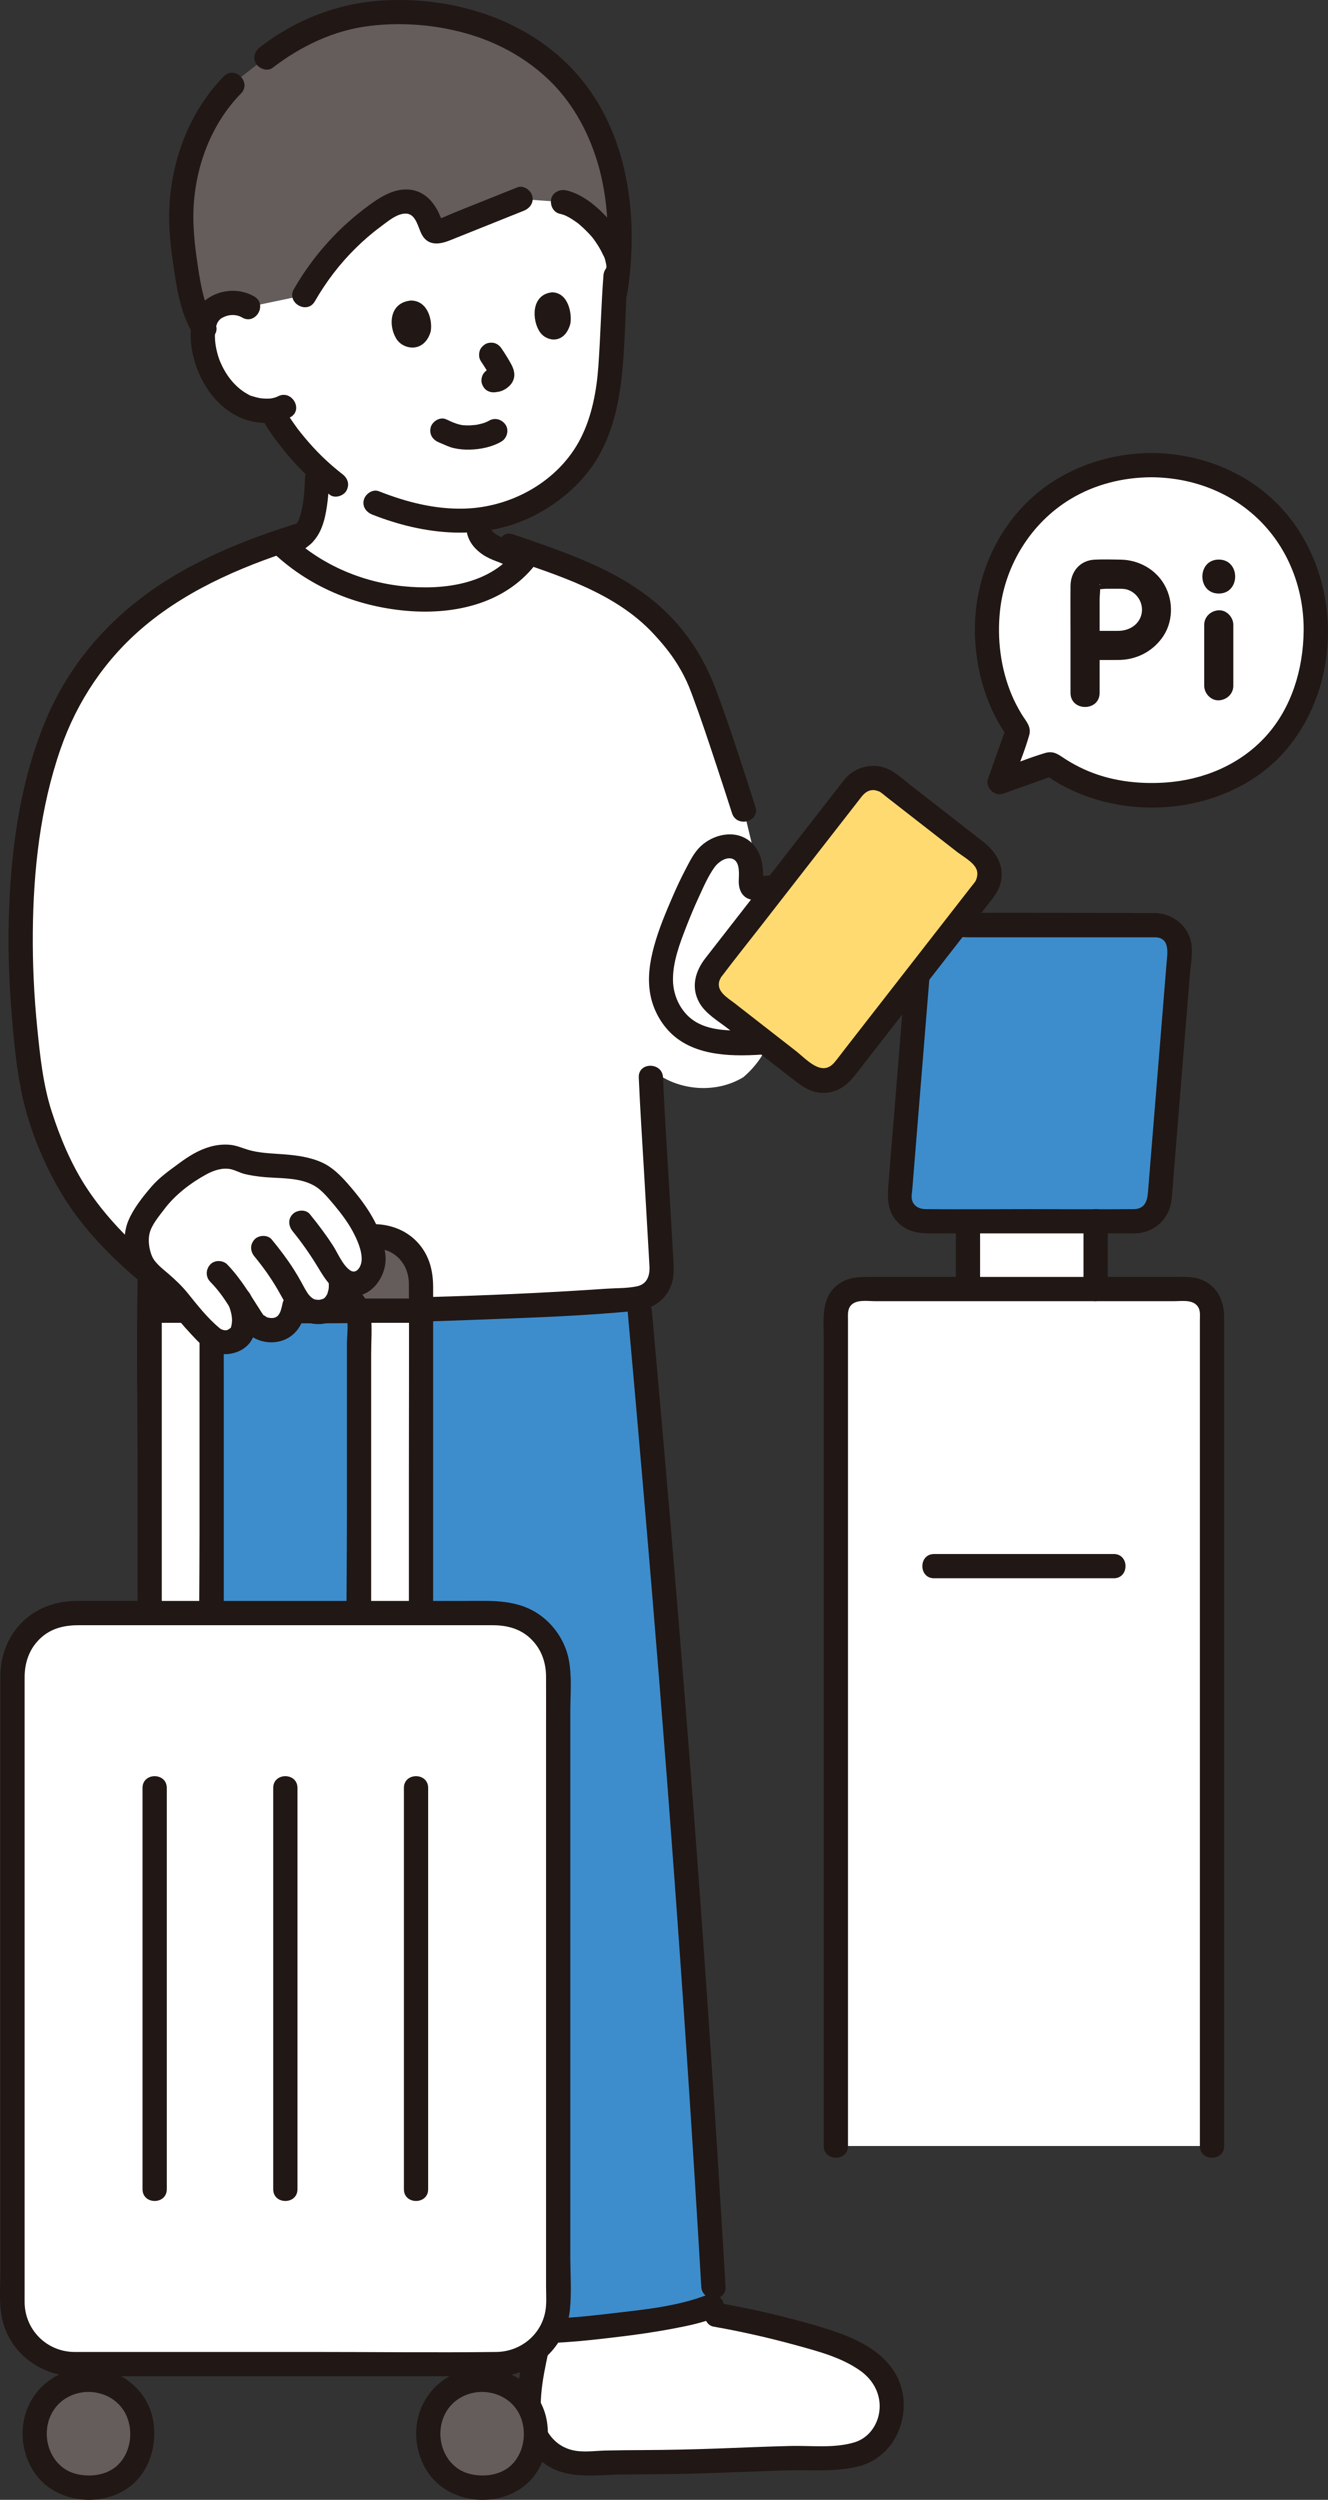 <?xml version="1.0" encoding="UTF-8"?><svg id="b" xmlns="http://www.w3.org/2000/svg" width="219.025" height="412.09" viewBox="0 0 219.025 412.09"><rect x="0" y="0" width="219.025" height="412.09" fill="#333333" stroke="none"/><defs><style>.d{fill:#3d8dcc;}.e{fill:#211715;}.f{fill:#fff;}.g{fill:none;}.h{fill:#211715;}.i{fill:#ffda71;}.j{fill:#201614;}.k{fill:#645d5c;}</style></defs><g id="c"><path class="f" d="M137.858,353.763v-137.267c0-2.209,1.791-4,4-4h54.036c2.209,0,4,1.791,4,4v137.267"/><path class="f" d="M180.698,205.43c0-1.37,0-2.741,0-4.111h-21.055c0,5.303,0,10.949,0,10.949v.228c6.348,0,15.115,0,21.055,0,0-2.356,0-4.711,0-7.067Z"/><path class="d" d="M194.907,152.512h-42.911l-3.963,48.807h42.911l3.963-48.807Z"/><path class="h" d="M190.569,150.512c-11.517,0-23.039-.107-34.556,0-3.595.033-6.03,2.488-6.342,6.006-.187,2.108-.343,4.219-.514,6.328-.62,7.633-1.24,15.266-1.859,22.9l-.731,9.006c-.205,2.526-.4,4.946,1.678,6.921,2.01,1.91,4.617,1.646,7.14,1.646h30.608c.42,0,.843.016,1.263,0,3.257-.121,5.661-2.462,5.987-5.678.147-1.453.237-2.914.355-4.37l1.819-22.404.81-9.976c.126-1.547.423-3.185.327-4.742-.2-3.216-2.853-5.503-5.984-5.637-2.574-.11-2.569,3.891,0,4,2.458.105,1.959,2.67,1.824,4.33l-.669,8.244c-.604,7.441-1.208,14.881-1.813,22.322l-.58,7.146c-.121,1.487-.55,2.747-2.352,2.766-5.72.059-11.444,0-17.165,0s-11.445.059-17.165,0c-1.051-.011-2.044-.503-2.261-1.637-.092-.478.033-1.122.072-1.608l.561-6.91c.6-7.392,1.2-14.783,1.801-22.175l.685-8.435c.118-1.457-.094-3.68,1.835-4.028,1.457-.263,3.163-.015,4.632-.015h30.596c2.574,0,2.578-4,0-4Z"/><path class="h" d="M139.858,353.763v-136.185c0-.822-.106-1.707.474-2.38.885-1.028,2.785-.702,4-.702h49.308c1.35,0,3.281-.344,4.035,1.085.317.602.219,1.43.219,2.099v136.084c0,2.574,4,2.578,4,0v-136.585c0-2.283-.753-4.456-2.788-5.748-1.694-1.076-3.572-.934-5.466-.934h-18.944c-7.765,0-15.53,0-23.294,0h-7.5c-2.137,0-4.134-.057-5.923,1.436-2.598,2.168-2.12,5.639-2.12,8.645v133.187c0,2.574,4,2.578,4,0h0Z"/><path class="h" d="M157.644,202.231v10.037c0,1.046.92,2.048,2,2s2-.879,2-2v-10.037c0-1.046-.92-2.048-2-2s-2,.879-2,2h0Z"/><path class="h" d="M178.698,201.319c0,3.726,0,7.452,0,11.177,0,1.046.92,2.048,2,2s2-.879,2-2c0-3.726,0-7.452,0-11.177,0-1.046-.92-2.048-2-2s-2,.879-2,2h0Z"/><path class="h" d="M154.054,260.175c9.881,0,19.763,0,29.644,0,2.574,0,2.578-4,0-4-9.881,0-19.763,0-29.644,0-2.574,0-2.578,4,0,4h0Z"/><path class="f" d="M198.701,78.025c-2.717-.875-5.669-1.35-8.807-1.35-16.033,0-27.116,12.418-27.116,26.949,0,6.58,1.855,12.331,5.115,16.842-.974,2.711-1.994,5.564-3.012,8.451,2.874-1.013,5.712-2.029,8.409-2.994,4.485,3.298,10.174,5.154,16.606,5.154,16.405,0,27.117-11.301,27.117-27.455,0-11.756-7.194-22.02-18.31-25.599Z"/><path class="e" d="M189.893,74.675c-8.199.049-16.234,3.242-21.738,9.422-5.428,6.096-7.94,14.22-7.262,22.323.451,5.382,2.139,10.615,5.277,15.04l-.202-1.541c-1.012,2.82-2.021,5.642-3.018,8.467-.492,1.395,1.065,2.952,2.46,2.46,2.813-.992,5.621-1.996,8.428-3.004l-1.541-.202c11.988,8.669,31.098,7.054,40.452-4.8,8.731-11.064,8.293-28.115-1.033-38.665-5.509-6.232-13.586-9.452-21.824-9.501-2.574-.015-2.577,3.985,0,4,6.908.041,13.558,2.585,18.355,7.63,4.506,4.738,6.822,11.164,6.761,17.667-.06,6.328-1.975,12.763-6.317,17.492-4.266,4.646-10.295,7.13-16.535,7.541-4.539.299-9.227-.287-13.388-2.201-.99-.455-1.952-.972-2.877-1.55-1.236-.771-2.001-1.576-3.544-1.115-2.699.807-5.343,1.913-8,2.85l2.46,2.46c.964-2.733,2.154-5.465,2.941-8.252.404-1.431-.563-2.323-1.253-3.466-.619-1.024-1.181-2.093-1.644-3.197-1.817-4.334-2.425-9.233-1.917-13.894.818-7.508,5.151-14.464,11.627-18.37,4.035-2.434,8.638-3.567,13.331-3.595,2.573-.015,2.579-4.015,0-4Z"/><path class="j" d="M198.61,103.003c0,3.349,0,6.698,0,10.047,0,1.255,1.104,2.458,2.4,2.4s2.4-1.055,2.4-2.4c0-3.349,0-6.698,0-10.047,0-1.255-1.104-2.458-2.4-2.4s-2.4,1.055-2.4,2.4h0Z"/><path class="j" d="M201.01,97.844c3.603,0,3.609-5.6,0-5.6s-3.609,5.6,0,5.6h0Z"/><path class="j" d="M180.307,108.796c1.385,0,2.77.009,4.155,0,2.865-.02,5.453-1.284,7.163-3.59,1.87-2.522,1.966-6.045.446-8.759-1.466-2.617-4.28-4.144-7.241-4.194-1.406-.024-2.836-.06-4.241,0-2.458.105-4.01,1.955-4.031,4.342-.025,3.009,0,6.019,0,9.028,0,2.867,0,5.734,0,8.601,0,3.089,4.8,3.094,4.8,0,0-5.13,0-10.26,0-15.39,0-.731.186-1.746,0-2.459-.005-.021.016-.121,0-.133.301.213-.635.898-.769.811.313.202,1.481,0,1.835,0,.715,0,1.429-.003,2.144,0,.7.002,1.137.028,1.702.276,1.555.685,2.407,2.44,1.957,4.065-.453,1.633-2.026,2.59-3.766,2.602-1.385.009-2.77,0-4.155,0-3.089,0-3.094,4.8,0,4.8h0Z"/><path class="f" d="M101.526,45.386c-.375,4.836-.538,9.664-.785,14.111-.429,7.712-2.393,14.772-7.529,19.459-4.363,3.982-9.048,6.191-14.522,6.752l.218,1.185c-.035,2.102,2.216,3.282,3.993,3.892.936.413,2.223.878,3.612,1.355-2.59,3.295-6.492,5.371-10.437,6.111-5.08.95-9.86.67-14.89-.53-5.048-1.225-10.21-3.883-14.276-7.598,1.925-.927,3.559-2.08,4.155-3.517.445-1.072.698-2.218.867-3.367.281-1.907.335-3.05.417-5.967-1.947-1.814-3.559-3.698-5.074-5.699,0,0-3.564-4.9-2.089-3.95-1.981.32-4.188-.294-5.069-.762-2.798-1.495-4.196-3.766-5.122-5.409-1.314-2.324-2.061-6.31-1.125-8.709.314-.802,1.124-2.218,3.514-2.714,1.098-.228,2.448-.122,3.557.584,0,0-11.122-24.828,36.378-24.828,26.5,0,24.207,19.6,24.207,19.6Z"/><path class="e" d="M50.301,78.796c-.033.913-.072,1.826-.159,2.735-.018.194-.039.387-.061.581-.009.079-.073.574-.054.438-.026.186-.142.895-.217,1.262-.109.528-.242,1.052-.413,1.564-.025.073-.281.701-.115.348-.06.127-.126.251-.198.371-.061.101-.33.452-.021.07-.095.118-.194.231-.298.341-.22.232-.459.443-.705.645.35-.287-.091.059-.137.09-.144.1-.29.196-.438.289-.308.193-.624.373-.945.543-.333.177-.673.342-1.016.499-.175.08-.35.158-.527.234.339-.146-.169.067-.237.094-1.421.567-2.88,1.03-4.343,1.475-1.033.314-1.688,1.399-1.397,2.46.281,1.023,1.423,1.712,2.46,1.397,3.316-1.007,6.836-2.095,9.534-4.358,1.499-1.257,2.225-2.999,2.628-4.878.435-2.035.585-4.128.659-6.202.039-1.08-.947-2-2-2-1.116,0-1.961.916-2,2h0Z"/><path class="e" d="M76.909,86.893c.032,1.976,1.161,3.492,2.754,4.56.683.457,1.45.783,2.212,1.08.155.06.503.166.155.04.26.095.512.219.769.324.322.133.647.26.973.383,2.96,1.118,6.015,1.973,8.96,3.131,1.006.395,2.196-.434,2.46-1.397.312-1.135-.388-2.063-1.397-2.46-2.645-1.04-5.379-1.839-8.053-2.798-.58-.208-1.154-.429-1.728-.653-.513-.201.369.16-.104-.044-.239-.103-.48-.196-.723-.289-.139-.053-.279-.103-.417-.16.342.142-.048-.027-.112-.06-.307-.156-.61-.312-.899-.499-.039-.025-.427-.313-.248-.167s-.178-.168-.21-.2c-.047-.046-.371-.465-.145-.133-.065-.096-.121-.198-.183-.296-.09-.181-.104-.207-.042-.077.058.132.054.101-.012-.092l-.038-.174c.031.232.04.226.026-.019-.018-1.081-.907-2-2-2-1.071,0-2.018.915-2,2h0Z"/><path class="k" d="M31.109,27.05c-.218.832-.415,1.683-.594,2.557-.625,3.06-.791,6.2-.455,9.297.353,3.237.916,10.738,3.384,14.923.251-.638.425-1.085.425-1.085.314-.802,1.124-2.218,3.514-2.714,1.098-.228,2.448-.122,3.557.584l9.256-1.946c3.181-5.587,7.595-10.376,12.787-13.874,1.654-1.114,3.725-2.12,5.499-1.24,1.362.676,2.08,2.254,2.648,3.733.137.358.305.754.643.897.308.13.655.006.965-.119,4.371-1.75,8.741-3.5,13.112-5.25l6.992.494c4.154.888,11.442,8.382,8.678,14.592,1.049-6.467.722-14.192-.412-19.265-1.208-5.402-4.028-11.404-7.771-15.458-6.484-7.022-15.89-11.069-27.38-11.165-7.252-.06-14.436,1.582-22.018,7.446,0,0-2.357,1.823-4.714,3.646l-.89.893c-3.846,3.859-5.923,8.097-7.224,13.052Z"/><path class="e" d="M36.919,12.584c-5.781,5.885-8.801,14.161-9.018,22.357-.091,3.414.406,6.934.918,10.306.517,3.406,1.269,7,3.126,9.957,1.366,2.175,4.828.17,3.454-2.019-1.643-2.616-2.231-5.822-2.697-8.832-.454-2.929-.842-5.982-.81-8.945.08-7.29,2.713-14.761,7.855-19.996,1.806-1.838-1.021-4.669-2.828-2.828h0Z"/><path class="e" d="M80.671,69.342c-.126.074-.254.144-.386.208-.064.031-.151.054-.207.096.329-.245.286-.118.095-.046-.311.116-.63.212-.953.291-.189.047-.38.088-.571.123-.086.016-.173.03-.259.045-.271.048.038-.013.138-.015-.374.009-.748.074-1.125.081-.345.007-.691-.003-1.035-.032-.083-.007-.167-.018-.25-.025-.265-.023.421.075.166.02-.174-.038-.35-.064-.523-.107-.155-.038-.307-.083-.458-.135-.089-.031-.177-.066-.266-.099-.227-.085-.063-.012.067.03-.549-.18-1.08-.477-1.617-.692-.974-.389-2.239.424-2.46,1.397-.263,1.155.354,2.043,1.397,2.46.356.142-.201-.094.025.008.094.043.19.084.285.125.321.142.643.281.967.416.362.151.727.285,1.11.373.885.202,1.816.286,2.723.257,1.765-.058,3.614-.429,5.154-1.326.904-.526,1.302-1.83.718-2.736-.588-.912-1.769-1.281-2.736-.718h0Z"/><path class="e" d="M71.022,54.698c.338-1.588-.287-5.116-3.242-5.158-3.868.367-3.692,4.684-2.21,6.59,1.214,1.56,4.411,1.97,5.452-1.431Z"/><path class="e" d="M94.064,53.378c.302-1.591-.289-5.132-2.996-5.19-3.541.349-3.359,4.679-1.991,6.598,1.12,1.571,4.051,1.997,4.987-1.408Z"/><path class="e" d="M79.282,59.497c.298.444.586.896.868,1.35.301.486.631.983.859,1.509l-.202-.478c.039.1.07.199.088.304l-.071-.532c.006.061.008.115.003.176l.071-.532c-.004.038-.013.074-.025.11l.202-.478c-.025.058-.05.1-.088.15l.313-.405c-.084.093-.172.18-.27.259l.405-.313c-.096.073-.196.134-.305.185l.478-.202c-.238.1-.486.116-.736.166-.472.096-.958.515-1.195.919-.251.429-.357,1.061-.202,1.541.157.484.457.951.919,1.195.494.261.991.313,1.541.202.197-.04.399-.051.592-.112.562-.178,1.005-.447,1.438-.844.556-.51.913-1.255.859-2.019-.043-.616-.252-1.141-.547-1.678-.47-.856-.996-1.684-1.54-2.495-.291-.435-.68-.777-1.195-.919-.479-.132-1.116-.072-1.541.202-.427.275-.803.685-.919,1.195-.115.506-.097,1.095.202,1.541h0Z"/><path class="e" d="M56.437,78.127c-.559-.425.271.221-.272-.21-.165-.13-.328-.261-.491-.394-.292-.238-.581-.48-.866-.727-.575-.497-1.135-1.012-1.68-1.543-1.038-1.013-2.016-2.085-2.943-3.201-.217-.262-.432-.526-.644-.793-.116-.145-.23-.292-.344-.437-.134-.17.131.177-.084-.11-.172-.229-.339-.462-.504-.696-.619-.877-1.238-1.765-1.76-2.704-.509-.915-1.842-1.294-2.736-.718-.926.597-1.262,1.757-.718,2.736,1.099,1.976,2.523,3.816,3.962,5.551,2.088,2.518,4.457,4.723,7.061,6.699.837.635,2.273.159,2.736-.718.557-1.055.176-2.058-.718-2.736h0Z"/><path class="e" d="M44.947,11.186c4.748-3.63,10.156-6.227,16.138-6.929,5.515-.647,11.259-.142,16.569,1.476,4.864,1.482,9.383,4.04,13.034,7.593,4.033,3.925,6.718,9.103,8.163,14.512,1.665,6.228,1.736,13.201.737,19.543-.168,1.066.273,2.151,1.397,2.46.95.261,2.291-.324,2.46-1.397,1.968-12.495.282-26.627-8.435-36.394C87.054,3.135,74.659-.654,62.958.092c-7.382.47-14.164,3.156-20.03,7.641-.857.655-1.311,1.722-.718,2.736.493.843,1.873,1.378,2.736.718h0Z"/><path class="e" d="M61.409,84.833c8.604,3.389,18.314,4.458,26.793.104,3.973-2.04,7.621-5.119,10.021-8.905,2.413-3.808,3.581-8.246,4.16-12.675.776-5.941.69-11.999,1.144-17.971.195-2.567-3.806-2.555-4,0-.378,4.973-.484,9.961-.837,14.935-.289,4.074-1.054,8.271-2.924,11.939-3.61,7.079-11.416,11.393-19.239,11.585-4.877.119-9.542-1.091-14.054-2.868-1.005-.396-2.196.434-2.46,1.397-.312,1.135.388,2.063,1.397,2.46h0Z"/><path class="e" d="M41.95,48.886c-2.612-1.541-6.116-1.164-8.381.848-1.74,1.546-2.226,4.007-2.1,6.238.281,4.982,3.168,10.475,7.814,12.704,2.608,1.251,5.975,1.489,8.571.118,2.277-1.203.258-4.656-2.019-3.454-.358.189-.921.328-1.303.357-.561.043-1.25,0-1.616-.06-.543-.091-1.056-.256-1.582-.41-.4-.117.237.164-.094-.034-.285-.171-.583-.317-.864-.497-1.865-1.194-3.19-3.023-4.059-5.06-.357-.837-.701-2.162-.807-3.152-.071-.657-.09-1.336-.022-1.994.027-.257.025-.249.116-.601.043-.169.403-.976.079-.339.079-.155.158-.306.241-.459.05-.092.336-.416.045-.092.432-.481.4-.479.962-.747.838-.401,2.009-.496,3.001.089,2.222,1.311,4.237-2.145,2.019-3.454h0Z"/><path class="e" d="M103.887,42.8c-.595-2.827-2.265-5.408-4.255-7.459-1.674-1.726-3.861-3.424-6.258-3.961-1.019-.228-2.212.309-2.46,1.397-.231,1.014.305,2.216,1.397,2.46.207.046.411.103.612.171.099.033.195.077.295.108.143.056.067.023-.227-.099.068.029.136.06.203.091.436.202.855.439,1.259.697.219.14.433.287.644.439.213.154.274.162.025.011.133.081.255.203.375.302.457.38.893.786,1.307,1.213.403.416.843.853,1.167,1.335-.286-.425.028.045.091.132.087.121.173.244.257.368.182.268.355.541.519.82.15.256.293.517.426.783.066.132.13.265.192.399.058.127.289.446.031.062.316.47.429,1.25.544,1.795.216,1.025,1.476,1.715,2.46,1.397,1.083-.35,1.628-1.362,1.397-2.46h0Z"/><path class="e" d="M85.319,30.886c-2.336.935-4.672,1.871-7.008,2.806l-3.391,1.358c-1.079.432-2.213,1.055-3.36,1.26h1.063c.409.534.531.625.368.274-.066-.173-.136-.344-.207-.515-.137-.332-.276-.663-.429-.987-.273-.579-.597-1.11-.988-1.616-.868-1.124-2.034-1.917-3.447-2.156-2.984-.505-5.7,1.482-7.936,3.191-4.681,3.578-8.573,8.052-11.513,13.158-1.287,2.235,2.168,4.251,3.454,2.019,1.86-3.23,4.102-6.187,6.764-8.799,1.245-1.222,2.564-2.38,3.969-3.416,1.151-.848,2.917-2.417,4.463-2.24,1.487.171,1.836,2.254,2.394,3.345,1.017,1.987,2.889,1.773,4.661,1.064,4.069-1.629,8.139-3.258,12.208-4.888,1.002-.401,1.706-1.335,1.397-2.46-.262-.952-1.452-1.801-2.46-1.397h0Z"/><path class="f" d="M127.011,170.035c-.215,4.208-4.436,7.551-4.436,7.551-4.547,2.745-10.465,2.138-14.303-.663,0,0-.49-.358-.981-.716l.058,1.406c.117,2.835,1.277,22.429,1.792,31.647.139,2.482-1.723,4.612-4.201,4.811-21.981,1.759-56.268,2.74-77.515,1.355l-3.343-5.945c-5.192-4.378-10.216-10.015-12.9-14.937-2.061-3.778-4.902-10.601-5.642-14.841-3.179-18.231-3.393-42.078,3.447-59.273,6.376-16.028,19.208-25.029,37.087-31.104,4.179,4.133,9.71,7.084,15.111,8.394,5.03,1.2,9.81,1.48,14.89.53,4.208-.79,8.365-3.097,10.923-6.792,3.686,1.258,7.625,2.624,11.687,4.208,3.918,1.922,7.608,4.231,10,6.851,1.205,1.32,4.462,4.488,6.641,9.588,1.921,4.494,7.332,21.418,7.332,21.418l4.593,18.987s-.227,17.245-.241,17.523Z"/><path class="f" d="M113.609,405.797c-6.076.159-10.577.008-17.2.274-5.411.217-9.27-4.079-9.227-9.428.035-4.475,1.254-8.194,1.979-12.454,7.508-.117,19.093-1.501,25.432-3.157,6.896.994,13.838,2.607,20.237,4.501,3.534,1.046,7.953,2.724,10.284,5.539,3.786,4.573,1.969,12.419-4.509,13.677-3.12.606-7.747.355-10.917.481-3.91.156-9.357.317-13.267.474-.98.039-1.913.07-2.812.093Z"/><path class="d" d="M105.746,218.701c-.076-.848-.152-1.697-.229-2.548,0,0-.071-.794-.188-2.129-.128.021-.257.037-.389.048-20.53,1.643-51.795,2.607-73.144,1.599.003,56.128.004,112.256.004,168.384,19.347,0,52.919,0,52.919,0,7.397.754,27.803-1.613,33.114-4.108-3.455-59.414-7.254-107.268-12.088-161.246Z"/><path class="h" d="M87.438,382.375c-1.032,7.783-5.516,18.131,2.465,23.813,3.651,2.599,8.208,1.786,12.409,1.732,4.622-.06,9.244-.028,13.864-.206,4.384-.169,8.769-.302,13.153-.469,4.036-.154,8.315.328,12.269-.671,6.812-1.722,9.569-10.271,5.673-15.942-2.614-3.805-7.323-5.638-11.575-6.927-5.566-1.688-11.249-3.022-16.977-4.029-1.063-.187-2.155.286-2.46,1.397-.265.965.327,2.272,1.397,2.46,4.628.814,9.214,1.854,13.744,3.102,3.593.989,7.372,1.976,10.46,4.154,2.218,1.564,3.528,4.02,3.162,6.766-.304,2.287-1.802,4.341-4.042,5.039-3.329,1.036-7.179.532-10.617.616-3.958.097-7.916.272-11.873.416-4.161.152-8.316.243-12.48.264-2.027.01-4.055.025-6.082.071-1.844.042-3.85.374-5.657-.096-3.274-.852-5.088-3.972-5.089-7.222-.001-4.825,1.625-9.512,2.255-14.268.142-1.073-1.021-2-2-2-1.199,0-1.857.924-2,2h0Z"/><path class="h" d="M103.518,216.153c1.839,20.482,3.611,40.97,5.254,61.468,1.653,20.628,3.173,41.267,4.547,61.915.83,12.473,1.608,24.949,2.341,37.427.15,2.558,4.151,2.576,4,0-1.273-21.653-2.683-43.298-4.256-64.931-1.478-20.326-3.099-40.641-4.826-60.948-.99-11.647-2.015-23.291-3.06-34.933-.097-1.076-.85-2-2-2-1.007,0-2.097.918-2,2h0Z"/><path class="h" d="M84.72,386.055c5.596.543,11.413-.133,16.969-.792,3.199-.379,6.395-.831,9.559-1.441,2.244-.432,4.537-.898,6.666-1.749,1.002-.401,1.706-1.336,1.397-2.46-.262-.953-1.451-1.8-2.46-1.397-4.824,1.928-10.374,2.49-15.491,3.085-5.452.635-11.152,1.286-16.64.753-1.077-.104-2,.994-2,2,0,1.169.92,1.895,2,2h0Z"/><path class="e" d="M49.529,86.117c-9.083,2.782-18.137,6.418-25.804,12.13-7.055,5.257-12.619,12.096-16.069,20.211-4.144,9.748-5.714,20.489-6.141,31.013-.224,5.538-.099,11.091.329,16.616.394,5.091.85,10.355,2.013,15.337,1.187,5.085,3.351,10.259,5.962,14.777,3.248,5.62,7.928,10.516,12.85,14.695,1.951,1.657,4.794-1.159,2.828-2.828-4.205-3.571-8.17-7.616-11.207-12.242-2.531-3.855-4.372-8.264-5.779-12.642s-1.901-9.091-2.362-13.67c-.53-5.266-.784-10.563-.737-15.856.091-10.195,1.223-20.555,4.586-30.228,2.751-7.912,7.424-14.851,13.857-20.232,7.693-6.435,17.242-10.316,26.737-13.224,2.454-.752,1.408-4.614-1.063-3.857h0Z"/><path class="e" d="M85.288,90.452c-4.212,5.875-12.065,6.869-18.751,6.192-7.12-.721-13.908-3.721-19.047-8.726-1.845-1.797-4.677,1.029-2.828,2.828,6.05,5.892,13.971,9.204,22.337,9.942,8.16.719,16.758-1.262,21.744-8.216.63-.878.153-2.227-.718-2.736-1.006-.589-2.105-.163-2.736.718h0Z"/><path class="h" d="M105.35,177.614c.225,5.304.584,10.605.89,15.904.207,3.582.414,7.164.619,10.746.086,1.506.181,3.012.256,4.519s-.393,2.904-2.046,3.259c-1.625.349-3.457.286-5.115.401-2.017.14-4.034.268-6.052.386-4.214.247-8.43.453-12.647.625-8.882.362-17.77.58-26.659.621-9.057.042-18.128-.066-27.169-.649-2.57-.166-2.56,3.835,0,4,17.432,1.124,34.995.763,52.437.083,8.346-.325,16.765-.588,25.078-1.438,2.125-.217,4.016-1.206,5.188-3.04,1.045-1.635,1.034-3.399.929-5.254-.199-3.526-.403-7.052-.606-10.578-.377-6.526-.825-13.054-1.102-19.586-.109-2.564-4.109-2.578-4,0h0Z"/><path class="e" d="M83.572,91.943c8.495,2.911,17.861,5.733,24.159,12.483,1.452,1.556,2.798,3.168,3.928,4.977.431.691.832,1.401,1.201,2.127.13.257.256.516.378.776-.004-.009.571,1.318.272.597.256.618.494,1.244.727,1.871,1.378,3.696,2.617,7.446,3.857,11.191.891,2.693,1.772,5.389,2.637,8.091.781,2.442,4.644,1.398,3.857-1.063-2.01-6.284-4.03-12.577-6.305-18.771-1.616-4.401-3.821-8.335-6.984-11.825-3.525-3.889-7.773-6.657-12.506-8.893-4.583-2.165-9.371-3.778-14.158-5.418-2.44-.836-3.488,3.026-1.063,3.857h0Z"/><path class="g" d="M55.018,213.174c-3.801-.001-9.734-.004-15.883-.011-1.868-.002-3.436,1.217-3.995,2.898h23.843c-.554-1.672-2.106-2.886-3.965-2.886Z"/><path class="f" d="M24.684,278.248h10.223v-60.863c0-.466.094-.906.233-1.324h-10.456v62.187Z"/><path class="k" d="M69.437,211.291c0-4.136-3.353-7.49-7.49-7.49h-29.774c-4.136,0-7.489,3.353-7.489,7.489v4.769h10.456c.559-1.68,2.127-2.9,3.995-2.898,6.149.007,12.081.01,15.883.011,1.859,0,3.412,1.214,3.965,2.886h10.454v-4.769Z"/><path class="f" d="M58.983,216.061c.138.418.231.857.231,1.321,0,12.88,0,60.866,0,60.866h10.223v-62.187h-10.454Z"/><path class="e" d="M71.437,278.248c0-9.995,0-19.991,0-29.986v-36.041c0-2.641-.571-5.099-2.347-7.169-1.797-2.094-4.418-3.179-7.142-3.25-3.413-.089-6.84,0-10.254,0-3.226,0-6.452,0-9.678,0-3.38,0-6.811-.173-10.186.008-5.127.274-9.056,4.409-9.147,9.526-.183,10.389,0,20.797,0,31.187,0,11.698,0,23.395,0,35.093v.632c0,2.574,4,2.578,4,0,0-9.623,0-19.246,0-28.869,0-12.149,0-24.299,0-36.448,0-1.301-.091-2.615.448-3.841,1-2.275,3.163-3.276,5.534-3.288,3.322-.017,6.644,0,9.965,0,6.431,0,12.887-.167,19.316,0,3.248.084,5.474,2.632,5.49,5.799.053,10.806,0,21.613,0,32.419,0,11.216,0,22.432,0,33.648v.58c0,2.574,4,2.578,4,0h0Z"/><path class="e" d="M36.907,278.248c0-6.674,0-13.347,0-20.021v-32.519c0-2.675-.024-5.35,0-8.025.027-2.965,3.01-2.519,5.194-2.517,2.666.003,5.331.005,7.997.006,1.089,0,2.178.001,3.267.002.817,0,1.815-.162,2.575.198,1.945.92,1.275,4.329,1.275,6.104,0,2.592,0,5.184,0,7.776,0,6.511,0,13.022,0,19.533,0,9.655-.154,19.325,0,28.979.003.161,0,.323,0,.485,0,2.574,4,2.578,4,0,0-8.629,0-17.258,0-25.887,0-6.853,0-13.706,0-20.559,0-2.843,0-5.685,0-8.528,0-2.162.186-4.426-.055-6.575-.26-2.321-1.794-4.288-3.974-5.123-2.012-.77-4.56-.403-6.677-.404-2.721-.001-5.442-.003-8.163-.006-2.617-.003-5.28-.279-7.375,1.597-2.527,2.264-2.063,5.684-2.063,8.723v31.3c0,8.34-.15,16.696,0,25.035.003.142,0,.285,0,.427,0,2.574,4,2.578,4,0h0Z"/><path class="e" d="M24.684,218.061c3.301,0,6.602,0,9.903,0,1.046,0,2.048-.92,2-2s-.879-2-2-2c-3.301,0-6.602,0-9.903,0-1.046,0-2.048.92-2,2s.879,2,2,2h0Z"/><path class="e" d="M69.437,214.063h-10.223c-1.046,0-2.048.92-2,2s.879,2,2,2h10.223c1.046,0,2.048-.92,2-2s-.879-2-2-2h0Z"/><path class="f" d="M12.182,389.714h69.758c5.59,0,10.121-4.531,10.121-10.121,0-31.186,0-72.378,0-103.563,0-5.59-4.531-10.121-10.121-10.121H12.182c-5.59,0-10.121,4.531-10.121,10.121v103.563c0,5.59,4.531,10.121,10.121,10.121Z"/><path class="e" d="M12.182,391.714c9.843,0,19.686,0,29.529,0h38.176c1.14,0,2.293.044,3.427-.092,5.702-.687,10.156-5.279,10.695-10.994.272-2.881.052-5.873.052-8.764,0-3.234,0-6.468,0-9.702,0-6.65,0-13.3,0-19.95,0-13.602,0-27.203,0-40.805,0-6.407,0-12.813,0-19.22,0-2.866.301-5.904-.277-8.727-.547-2.675-2.114-5.162-4.245-6.855-3.87-3.076-8.348-2.695-12.929-2.695-6.122,0-12.243,0-18.365,0-13.761,0-27.521,0-41.282,0-1.44,0-2.879-.003-4.319,0-3.382.008-6.608,1.126-9.033,3.55-2.374,2.374-3.538,5.56-3.55,8.885-.004,1.011,0,2.021,0,3.032,0,11.534,0,23.067,0,34.601,0,14.941,0,29.882,0,44.822v15.461c0,2.664-.276,5.619.35,8.232,1.298,5.415,6.283,9.13,11.771,9.222,2.575.043,2.575-3.957,0-4-4.492-.076-8.057-3.639-8.121-8.134-.009-.629,0-1.258,0-1.887v-11.74c0-13.878,0-27.757,0-41.635,0-13.042,0-26.084,0-39.126,0-2.916-.007-5.831,0-8.747.007-2.549.881-4.902,2.851-6.6,1.749-1.507,3.875-1.936,6.102-1.936,11.391,0,22.781,0,34.172,0,11.327,0,22.654,0,33.981,0,2.32,0,4.53.509,6.282,2.153,1.806,1.695,2.601,3.904,2.611,6.345.012,2.98,0,5.96,0,8.939,0,12.842,0,25.684,0,38.526,0,13.174,0,26.349,0,39.523,0,3.085,0,6.171,0,9.256,0,1.426,0,2.851,0,4.277,0,1.377.128,2.815-.134,4.172-.75,3.886-4.156,6.564-8.062,6.613-10.062.126-20.133,0-30.196,0-12.447,0-24.894,0-37.341,0h-2.146c-2.574,0-2.578,4,0,4Z"/><path class="e" d="M23.507,294.73c0,17.163,0,34.325,0,51.488,0,4.892,0,9.784,0,14.675h4c0-.674,0-1.348,0-2.022,0-2.574-4-2.578-4,0,0,.674,0,1.348,0,2.022,0,2.574,4,2.578,4,0,0-17.163,0-34.325,0-51.488v-14.675c0-2.574-4-2.578-4,0h0Z"/><path class="e" d="M45.061,294.73c0,17.163,0,34.325,0,51.488v14.675h4c0-.674,0-1.348,0-2.022,0-2.574-4-2.578-4,0,0,.674,0,1.348,0,2.022,0,2.574,4,2.578,4,0,0-17.163,0-34.325,0-51.488v-14.675c0-2.574-4-2.578-4,0h0Z"/><path class="e" d="M66.615,294.73c0,17.163,0,34.325,0,51.488,0,4.892,0,9.784,0,14.675h4c0-.674,0-1.348,0-2.022,0-2.574-4-2.578-4,0,0,.674,0,1.348,0,2.022,0,2.574,4,2.578,4,0,0-17.163,0-34.325,0-51.488v-14.675c0-2.574-4-2.578-4,0h0Z"/><path class="k" d="M14.602,392.296c-5.241,0-8.863,4.059-8.863,8.809,0,5.314,3.7,8.974,8.864,8.974,5.362,0,8.864-3.694,8.864-8.974,0-4.782-3.642-8.809-8.864-8.809Z"/><path class="k" d="M79.519,392.296c-5.241,0-8.863,4.059-8.863,8.809,0,5.314,3.7,8.974,8.864,8.974,5.362,0,8.864-3.694,8.864-8.974,0-4.782-3.642-8.809-8.864-8.809Z"/><path class="e" d="M14.602,390.296c-4.744.061-8.931,2.967-10.373,7.537-1.324,4.196.001,9.228,3.505,11.958s8.73,3.05,12.589.844c3.973-2.271,5.637-6.972,4.98-11.355-.792-5.285-5.475-8.917-10.702-8.984-2.575-.033-2.576,3.967,0,4,3.13.04,5.744,1.901,6.581,4.807.791,2.744.01,5.856-2.163,7.617.262-.212-.28.194-.266.185-.117.078-.236.152-.357.223-.184.108-.372.208-.563.302-.609.302.153-.047-.218.099-.777.307-1.608.481-2.272.525-1.555.103-3.028-.14-4.23-.797-2.452-1.339-3.705-4.249-3.34-7.022.467-3.538,3.29-5.894,6.828-5.94,2.572-.033,2.579-4.033,0-4Z"/><path class="e" d="M79.519,390.296c-4.744.061-8.931,2.967-10.373,7.537-1.324,4.196.001,9.228,3.505,11.958s8.73,3.05,12.589.844c3.973-2.271,5.637-6.972,4.98-11.355-.792-5.285-5.475-8.917-10.702-8.984-2.575-.033-2.576,3.967,0,4,3.13.04,5.744,1.901,6.581,4.807.791,2.744.01,5.856-2.163,7.617.262-.212-.28.194-.266.185-.117.078-.236.152-.357.223-.184.108-.372.208-.563.302-.609.302.153-.047-.218.099-.777.307-1.608.481-2.272.525-1.555.103-3.028-.14-4.23-.797-2.452-1.339-3.705-4.249-3.34-7.022.467-3.538,3.29-5.894,6.828-5.94,2.572-.033,2.579-4.033,0-4Z"/><path class="f" d="M45.217,192.176c2.919.202,5.86.323,8.15,1.893,1.549,1.062,4.283,4.319,6.059,7.094,1.06,1.656,2.087,4.325,2.201,6.286.114,1.961-1.237,4.15-3.205,4.199-1.771.044-2.892-1.514-3.87-3.105,2.507,1.492,1.91,5.73.181,7.015-1.125.836-2.736.963-3.979.313-.825-.432-1.409-1.136-1.905-1.93-.391,1.555-.477,3.106-1.504,4.27-.721.817-1.951,1.182-3.033,1.042-1.098-.142-2.079-.646-2.686-1.57,0,0-.811-1.234-1.942-2.956.811,2.231.787,3.419.199,5.006-.228.616-1.446,1.402-2.13,1.508-.834.129-1.989-.152-2.388-.436-1.79-1.272-5.239-5.465-6.129-6.61-1.573-2.023-3.916-3.345-5.48-5.375-.76-.987-2.165-5.046-.22-7.805,1.544-2.366,3.148-4.793,5.479-6.394,2.153-1.479,5.542-4.77,9.819-3.752,1.912.947,4.142,1.152,6.384,1.307Z"/><path class="e" d="M48.273,202.979c1.451,1.784,2.767,3.652,3.97,5.612.979,1.595,1.947,3.368,3.608,4.354,4.236,2.516,8.211-2.022,7.705-6.175-.548-4.502-3.292-8.33-6.209-11.649-1.206-1.372-2.528-2.701-4.211-3.471-2.003-.917-4.163-1.194-6.34-1.364-1.987-.155-4.003-.182-5.927-.761-1.033-.311-1.893-.717-2.993-.814-1.066-.094-2.179.033-3.209.32-1.891.527-3.565,1.58-5.129,2.735-1.625,1.2-3.263,2.337-4.587,3.883-1.39,1.623-2.919,3.542-3.759,5.52-.786,1.85-.78,3.926-.318,5.861.957,4.015,4.664,5.735,7.085,8.754,1.113,1.388,2.259,2.752,3.472,4.055,1.236,1.328,2.584,2.874,4.433,3.266,2.332.495,5.048-.478,5.948-2.842.839-2.204.43-4.408-.38-6.551-.382-1.01-1.349-1.702-2.46-1.397-.968.266-1.781,1.445-1.397,2.46.515,1.361.931,2.559.53,3.985-.082.293.016.071.083-.017-.07.092-.184.197-.284.257-.145.086-.308.231-.476.269-.52.12-1.062-.201-1.175-.295-1.971-1.634-3.64-3.743-5.237-5.733-.981-1.223-2.076-2.256-3.264-3.279-.966-.832-2.231-1.772-2.706-2.937-.421-1.032-.647-2.417-.41-3.57.307-1.491,1.56-2.916,2.454-4.114,1.75-2.343,4.334-4.321,6.897-5.726,1.187-.651,2.67-1.174,4.044-.884.775.164,1.516.598,2.298.796.887.224,1.799.35,2.707.456,2.979.348,6.562-.03,9.172,1.714,1.021.682,2.081,1.956,2.944,2.992,1.094,1.315,2.165,2.721,2.984,4.227.747,1.373,1.633,3.315,1.499,4.924-.081.977-.858,2.317-1.926,1.546-1.239-.896-1.976-2.787-2.782-4.037-1.169-1.812-2.464-3.527-3.825-5.2-.682-.839-2.12-.709-2.828,0-.829.829-.684,1.988,0,2.828h0Z"/><path class="e" d="M54.198,211.396c.043.239.048.254.015.046.009.098.015.195.017.293.007.197,0,.392-.011.588-.013.146-.008.131.016-.046-.02.128-.045.255-.073.381-.043.186-.104.366-.155.549-.107.388.127-.171-.083.197-.087.153-.173.299-.266.448.224-.356-.032.009-.106.092-.257.288.202-.134-.147.095-.212.104-.224.12-.036.047-.089.036-.179.067-.27.093-.07.021-.589.124-.387.101.186-.021-.417-.004-.497-.008.348.017-.109-.032-.22-.055-.464-.097.186.15-.231-.076-.159-.086-.313-.178-.46-.285.325.236-.07-.087-.133-.151-.05-.051-.423-.491-.309-.34.123.164-.175-.264-.21-.318-.117-.181-.228-.365-.335-.552-.186-.323-.36-.653-.537-.981-.42-.781-.871-1.544-1.348-2.291-1.094-1.714-2.328-3.336-3.622-4.903-.669-.81-2.145-.744-2.828,0-.79.861-.714,1.964,0,2.828,1.36,1.646,2.635,3.418,3.78,5.373,1.058,1.807,1.889,3.785,3.747,4.937,2.07,1.283,5.027,1.041,6.815-.636,1.731-1.624,2.161-4.254,1.732-6.492-.197-1.03-1.489-1.711-2.46-1.397-1.098.355-1.608,1.357-1.397,2.46h0Z"/><path class="e" d="M46.618,214.787c-.084.392-.17.784-.289,1.167-.013.042-.181.51-.1.312.06-.146-.162.304-.202.371-.052.087-.27.347-.097.158-.046.05-.445.367-.144.165-.069.046-.536.294-.179.138-.142.062-.296.103-.446.14-.158.039-.405.049-.114.033-.186.01-.369,0-.554,0,.391-.001-.087-.024-.188-.049-.173-.043-.348-.094-.511-.163.438.186-.512-.43-.167-.117-.131-.119-.262-.242-.371-.382.259.332-.141-.252-.149-.265-1.755-2.714-3.351-5.494-5.613-7.836-.728-.754-2.106-.787-2.828,0-.743.81-.777,2.024,0,2.828,1.343,1.391,2.141,2.509,3.206,4.191,1.02,1.61,1.903,3.568,3.467,4.717,1.537,1.129,3.741,1.402,5.505.689,2.187-.884,3.163-2.834,3.632-5.033.218-1.021-.302-2.211-1.397-2.46-1.006-.229-2.227.303-2.46,1.397h0Z"/><path class="e" d="M145.727,164.122c1.628-2.516,2.282-5.566,1.302-8.46-.968-2.858-3.008-5.164-5.383-6.957-2.252-1.7-4.916-2.874-7.649-3.549-1.571-.388-3.191-.619-4.803-.74-.759-.057-1.52-.085-2.282-.087-.655-.002-1.734.25-2.335.037l1.195.919c.255.339.077-.237.084-.502.006-.237.009-.476.003-.714-.018-.705-.094-1.422-.243-2.111-.275-1.271-.922-2.441-1.931-3.267-2.445-2-6.051-1.188-8.19.876-1.08,1.042-1.775,2.5-2.463,3.811-.745,1.419-1.425,2.872-2.062,4.343-1.167,2.694-2.326,5.433-3.099,8.271-.718,2.636-1.118,5.31-.601,8.017.506,2.649,1.981,5.226,4.085,6.93,4.376,3.545,10.982,3.216,16.272,2.744,6.848-.611,14.034-3.8,18.102-9.561,1.488-2.107-1.979-4.108-3.454-2.019-1.93,2.733-5.402,4.911-8.457,6.175-3.295,1.363-6.928,1.55-10.448,1.596-2.772.036-5.901.084-8.406-1.293-2.464-1.354-3.915-4.154-3.969-6.924-.06-3.053,1.121-6.135,2.212-8.937.614-1.575,1.261-3.136,1.971-4.671.794-1.715,1.596-3.627,2.719-5.157.592-.807,1.974-1.775,3.034-1.265,1.142.55.943,2.488.911,3.507-.058,1.848.805,3.214,2.787,3.258,1.837.04,3.633-.101,5.472.106,3.605.405,7.3,1.672,10.047,4.11,1.374,1.219,2.636,2.714,3.146,4.512.514,1.81-.031,3.451-1.022,4.983-1.403,2.167,2.058,4.175,3.454,2.019Z"/><path class="i" d="M140.753,129.833l-23.318,29.942c-1.399,1.796-1.079,4.385.717,5.783,4.401,3.427,11.12,8.66,15.084,11.747,1.796,1.399,4.382,1.073,5.78-.723l23.318-29.942c1.399-1.796,1.077-4.386-.719-5.785l-15.078-11.742c-1.796-1.399-4.386-1.077-5.785.719Z"/><path class="e" d="M139.339,128.419c-5.241,6.73-10.482,13.46-15.724,20.19l-7.266,9.33c-1.67,2.144-2.429,4.767-1.031,7.313,1.018,1.854,3.143,3.062,4.774,4.333,1.764,1.374,3.527,2.747,5.291,4.121,1.741,1.356,3.482,2.712,5.223,4.067,1.731,1.348,3.346,2.567,5.668,2.366,2.132-.185,3.584-1.408,4.82-2.995l7.884-10.124,10.29-13.212,3.445-4.423c.871-1.119,1.851-2.208,2.254-3.597.844-2.908-.631-5.329-2.829-7.041l-5.569-4.337-6.371-4.962c-1.452-1.131-3.006-2.654-4.84-3.048-2.223-.478-4.543.281-6.019,2.018-1.657,1.951,1.159,4.794,2.828,2.828.494-.581,1.038-.994,1.828-1.004.354-.005.612.094.942.212.87.312.1.019.228.105.406.273.782.609,1.168.909l5.446,4.241,6.029,4.695c.933.726,2.646,1.659,3.187,2.774.306.631.223,1.228-.003,1.859-.04.113-.259.467-.084.202-.019.028-.043.052-.062.08-.198.287-.432.555-.646.83l-2.923,3.753-9.317,11.964-8.5,10.915c-.6.77-1.18,1.561-1.801,2.313-2.095,2.536-4.6-.445-6.419-1.861-3.355-2.613-6.71-5.226-10.065-7.839-1.209-.942-3.195-2.025-2.468-3.869.041-.103.358-.667.146-.343.011-.017.026-.031.037-.048.064-.095.143-.181.213-.273,2.073-2.746,4.231-5.433,6.345-8.147l16.392-21.048.328-.422c.663-.851.83-1.998,0-2.828-.691-.691-2.161-.857-2.828,0Z"/></g></svg>